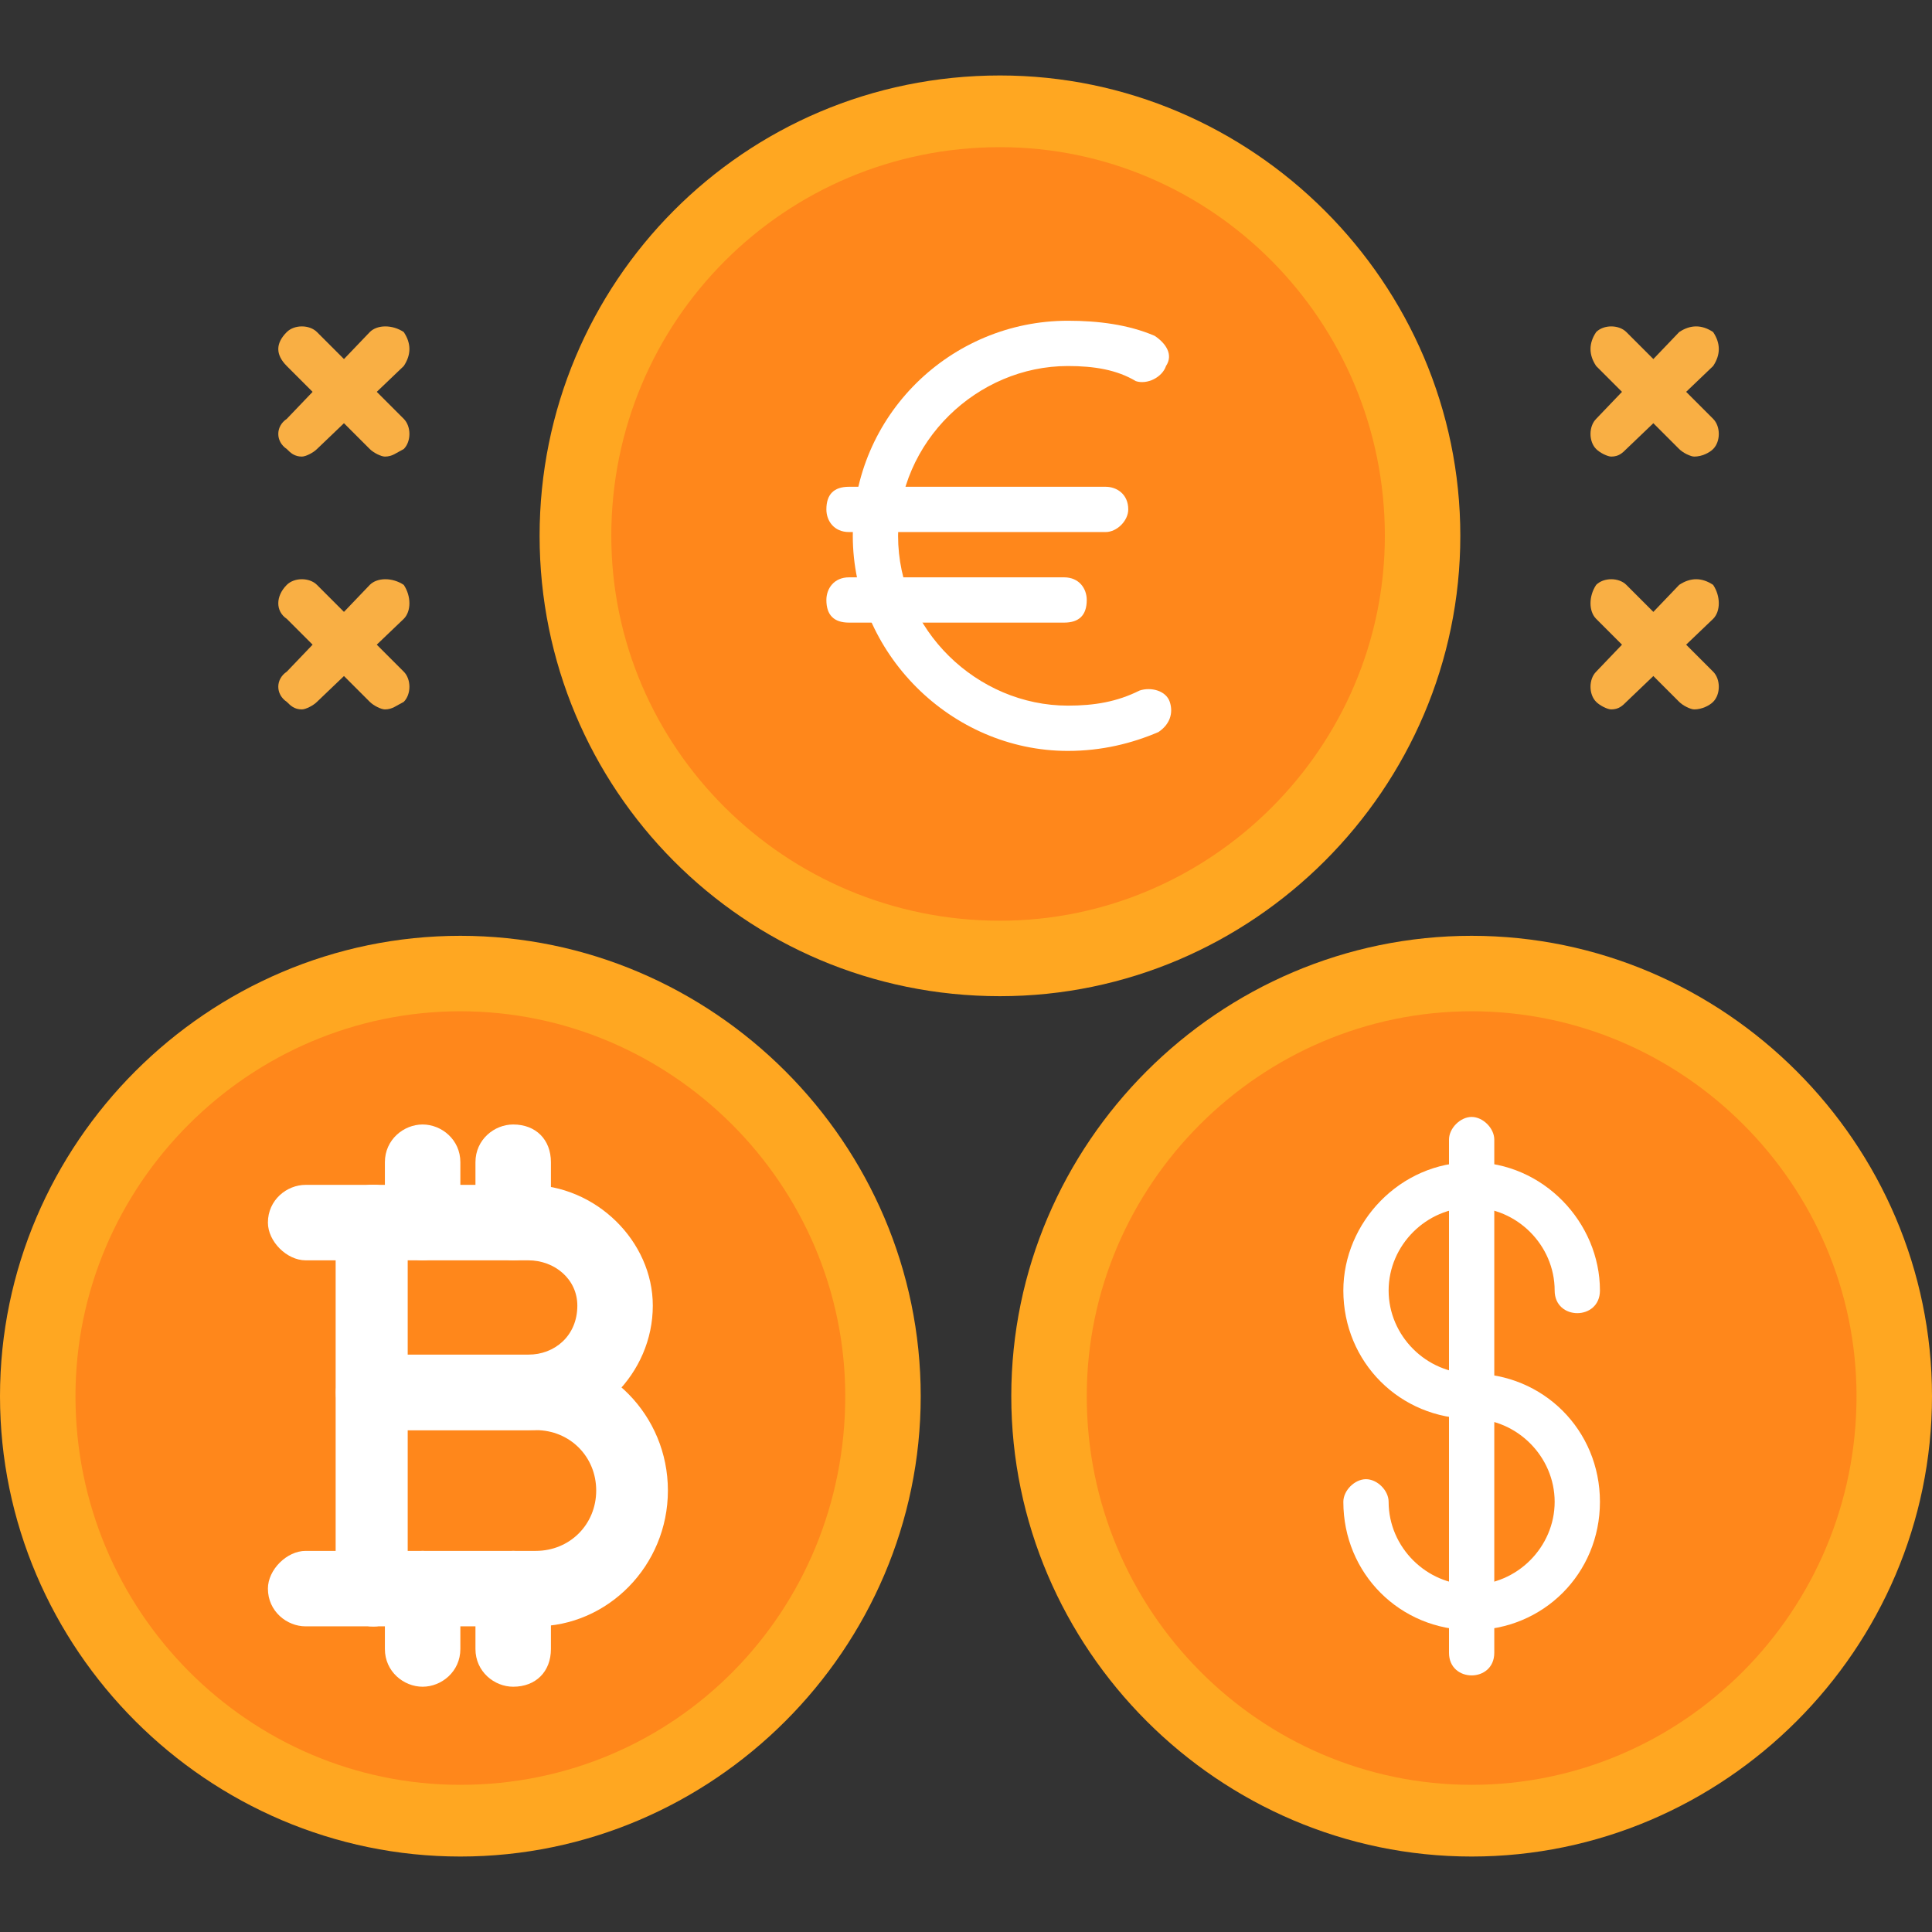 <svg xmlns="http://www.w3.org/2000/svg" clip-rule="evenodd" fill-rule="evenodd" height="512" viewBox="0 0 512 512" width="512"><rect x="0" y="0" width="512" height="512" fill="#333333" stroke="none"/><g id="Layer_x0020_1"><g id="_351741528"><path d="m390 492c-67 0-122-55-122-122s55-122 122-122 122 55 122 122-55 122-122 122z" fill="#ffa721"></path><path d="m390 268c-56 0-102 46-102 102 0 57 46 103 102 103s102-46 102-103c0-56-46-102-102-102z" fill="#ff871b"></path></g><g id="_351740712"><path d="m265 264c-68 0-122-55-122-122s54-122 122-122c67 0 122 55 122 122s-55 122-122 122z" fill="#ffa721"></path><path d="m265 39c-57 0-103 46-103 103 0 56 46 102 103 102 56 0 102-46 102-102 0-57-46-103-102-103z" fill="#ff871b"></path></g><g id="_351740592" fill="#fff"><path d="m283 199c-31 0-57-26-57-57 0-32 26-57 57-57 8 0 16 1 23 4 3 2 5 5 3 8-1 3-5 5-8 4-5-3-11-4-18-4-24 0-45 20-45 45s21 45 45 45c7 0 13-1 19-4 3-1 7 0 8 3s0 6-3 8c-7 3-15 5-24 5z"></path><path d="m293 141h-68c-4 0-6-3-6-6 0-4 2-6 6-6h68c3 0 6 2 6 6 0 3-3 6-6 6z"></path><path d="m282 165h-57c-4 0-6-2-6-6 0-3 2-6 6-6h57c4 0 6 3 6 6 0 4-2 6-6 6z"></path></g><path d="m390 432c-19 0-34-15-34-34 0-3 3-6 6-6s6 3 6 6c0 12 10 22 22 22s22-10 22-22-10-22-22-22c-19 0-34-15-34-34 0-18 15-34 34-34s34 16 34 34c0 4-3 6-6 6s-6-2-6-6c0-12-10-22-22-22s-22 10-22 22 10 22 22 22c19 0 34 15 34 34s-15 34-34 34z" fill="#fff"></path><path d="m390 444c-3 0-6-2-6-6v-136c0-3 3-6 6-6s6 3 6 6v136c0 4-3 6-6 6z" fill="#fff"></path><g fill="#f9af44"><path d="m80 188c-2 0-3-1-4-2-3-2-3-6 0-8l22-23c2-2 6-2 9 0 2 3 2 7 0 9l-23 22c-1 1-3 2-4 2z"></path><path d="m102 188c-1 0-3-1-4-2l-22-22c-3-2-3-6 0-9 2-2 6-2 8 0l23 23c2 2 2 6 0 8-2 1-3 2-5 2z"></path><path d="m427 188c-1 0-3-1-4-2-2-2-2-6 0-8l22-23c3-2 6-2 9 0 2 3 2 7 0 9l-23 22c-1 1-2 2-4 2z"></path><path d="m449 188c-1 0-3-1-4-2l-22-22c-2-2-2-6 0-9 2-2 6-2 8 0l23 23c2 2 2 6 0 8-1 1-3 2-5 2z"></path><path d="m80 121c-2 0-3-1-4-2-3-2-3-6 0-8l22-23c2-2 6-2 9 0 2 3 2 6 0 9l-23 22c-1 1-3 2-4 2z"></path><path d="m102 121c-1 0-3-1-4-2l-22-22c-3-3-3-6 0-9 2-2 6-2 8 0l23 23c2 2 2 6 0 8-2 1-3 2-5 2z"></path><path d="m427 121c-1 0-3-1-4-2-2-2-2-6 0-8l22-23c3-2 6-2 9 0 2 3 2 6 0 9l-23 22c-1 1-2 2-4 2z"></path><path d="m449 121c-1 0-3-1-4-2l-22-22c-2-3-2-6 0-9 2-2 6-2 8 0l23 23c2 2 2 6 0 8-1 1-3 2-5 2z"></path></g><g id="_351736344"><path d="m122 492c-67 0-122-55-122-122s55-122 122-122 122 55 122 122-55 122-122 122z" fill="#ffa721"></path><path d="m122 268c-56 0-102 46-102 102 0 57 46 103 102 103 57 0 102-46 102-103 0-56-46-102-102-102z" fill="#ff871b"></path><g fill="#fff"><path d="m99 431c-6 0-10-4-10-10v-97c0-6 4-10 10-10 5 0 9 4 9 10v97c0 6-4 10-9 10z"></path><path d="m140 379h-41c-6 0-10-4-10-10v-45c0-3 1-5 3-7 1-2 4-3 7-3h41c18 0 33 15 33 32 0 18-15 33-33 33zm-32-20h32c7 0 13-5 13-13 0-7-6-12-13-12h-32z"></path><path d="m142 431h-43c-6 0-10-4-10-10v-52c0-5 4-10 10-10h43c19 0 35 16 35 36s-16 36-35 36zm-34-20h34c9 0 16-7 16-16s-7-16-16-16h-34z"></path><path d="m99 334h-18c-5 0-10-5-10-10 0-6 5-10 10-10h18c5 0 9 4 9 10 0 5-4 10-9 10z"></path><path d="m99 431h-18c-5 0-10-4-10-10 0-5 5-10 10-10h18c5 0 9 5 9 10 0 6-4 10-9 10z"></path><path d="m112 334c-5 0-10-5-10-10v-16c0-6 5-10 10-10s10 4 10 10v16c0 5-5 10-10 10z"></path><path d="m136 334c-5 0-10-5-10-10v-16c0-6 5-10 10-10 6 0 10 4 10 10v16c0 5-4 10-10 10z"></path><path d="m112 447c-5 0-10-4-10-10v-16c0-5 5-10 10-10s10 5 10 10v16c0 6-5 10-10 10z"></path><path d="m136 447c-5 0-10-4-10-10v-16c0-5 5-10 10-10 6 0 10 5 10 10v16c0 6-4 10-10 10z"></path></g></g></g></svg>